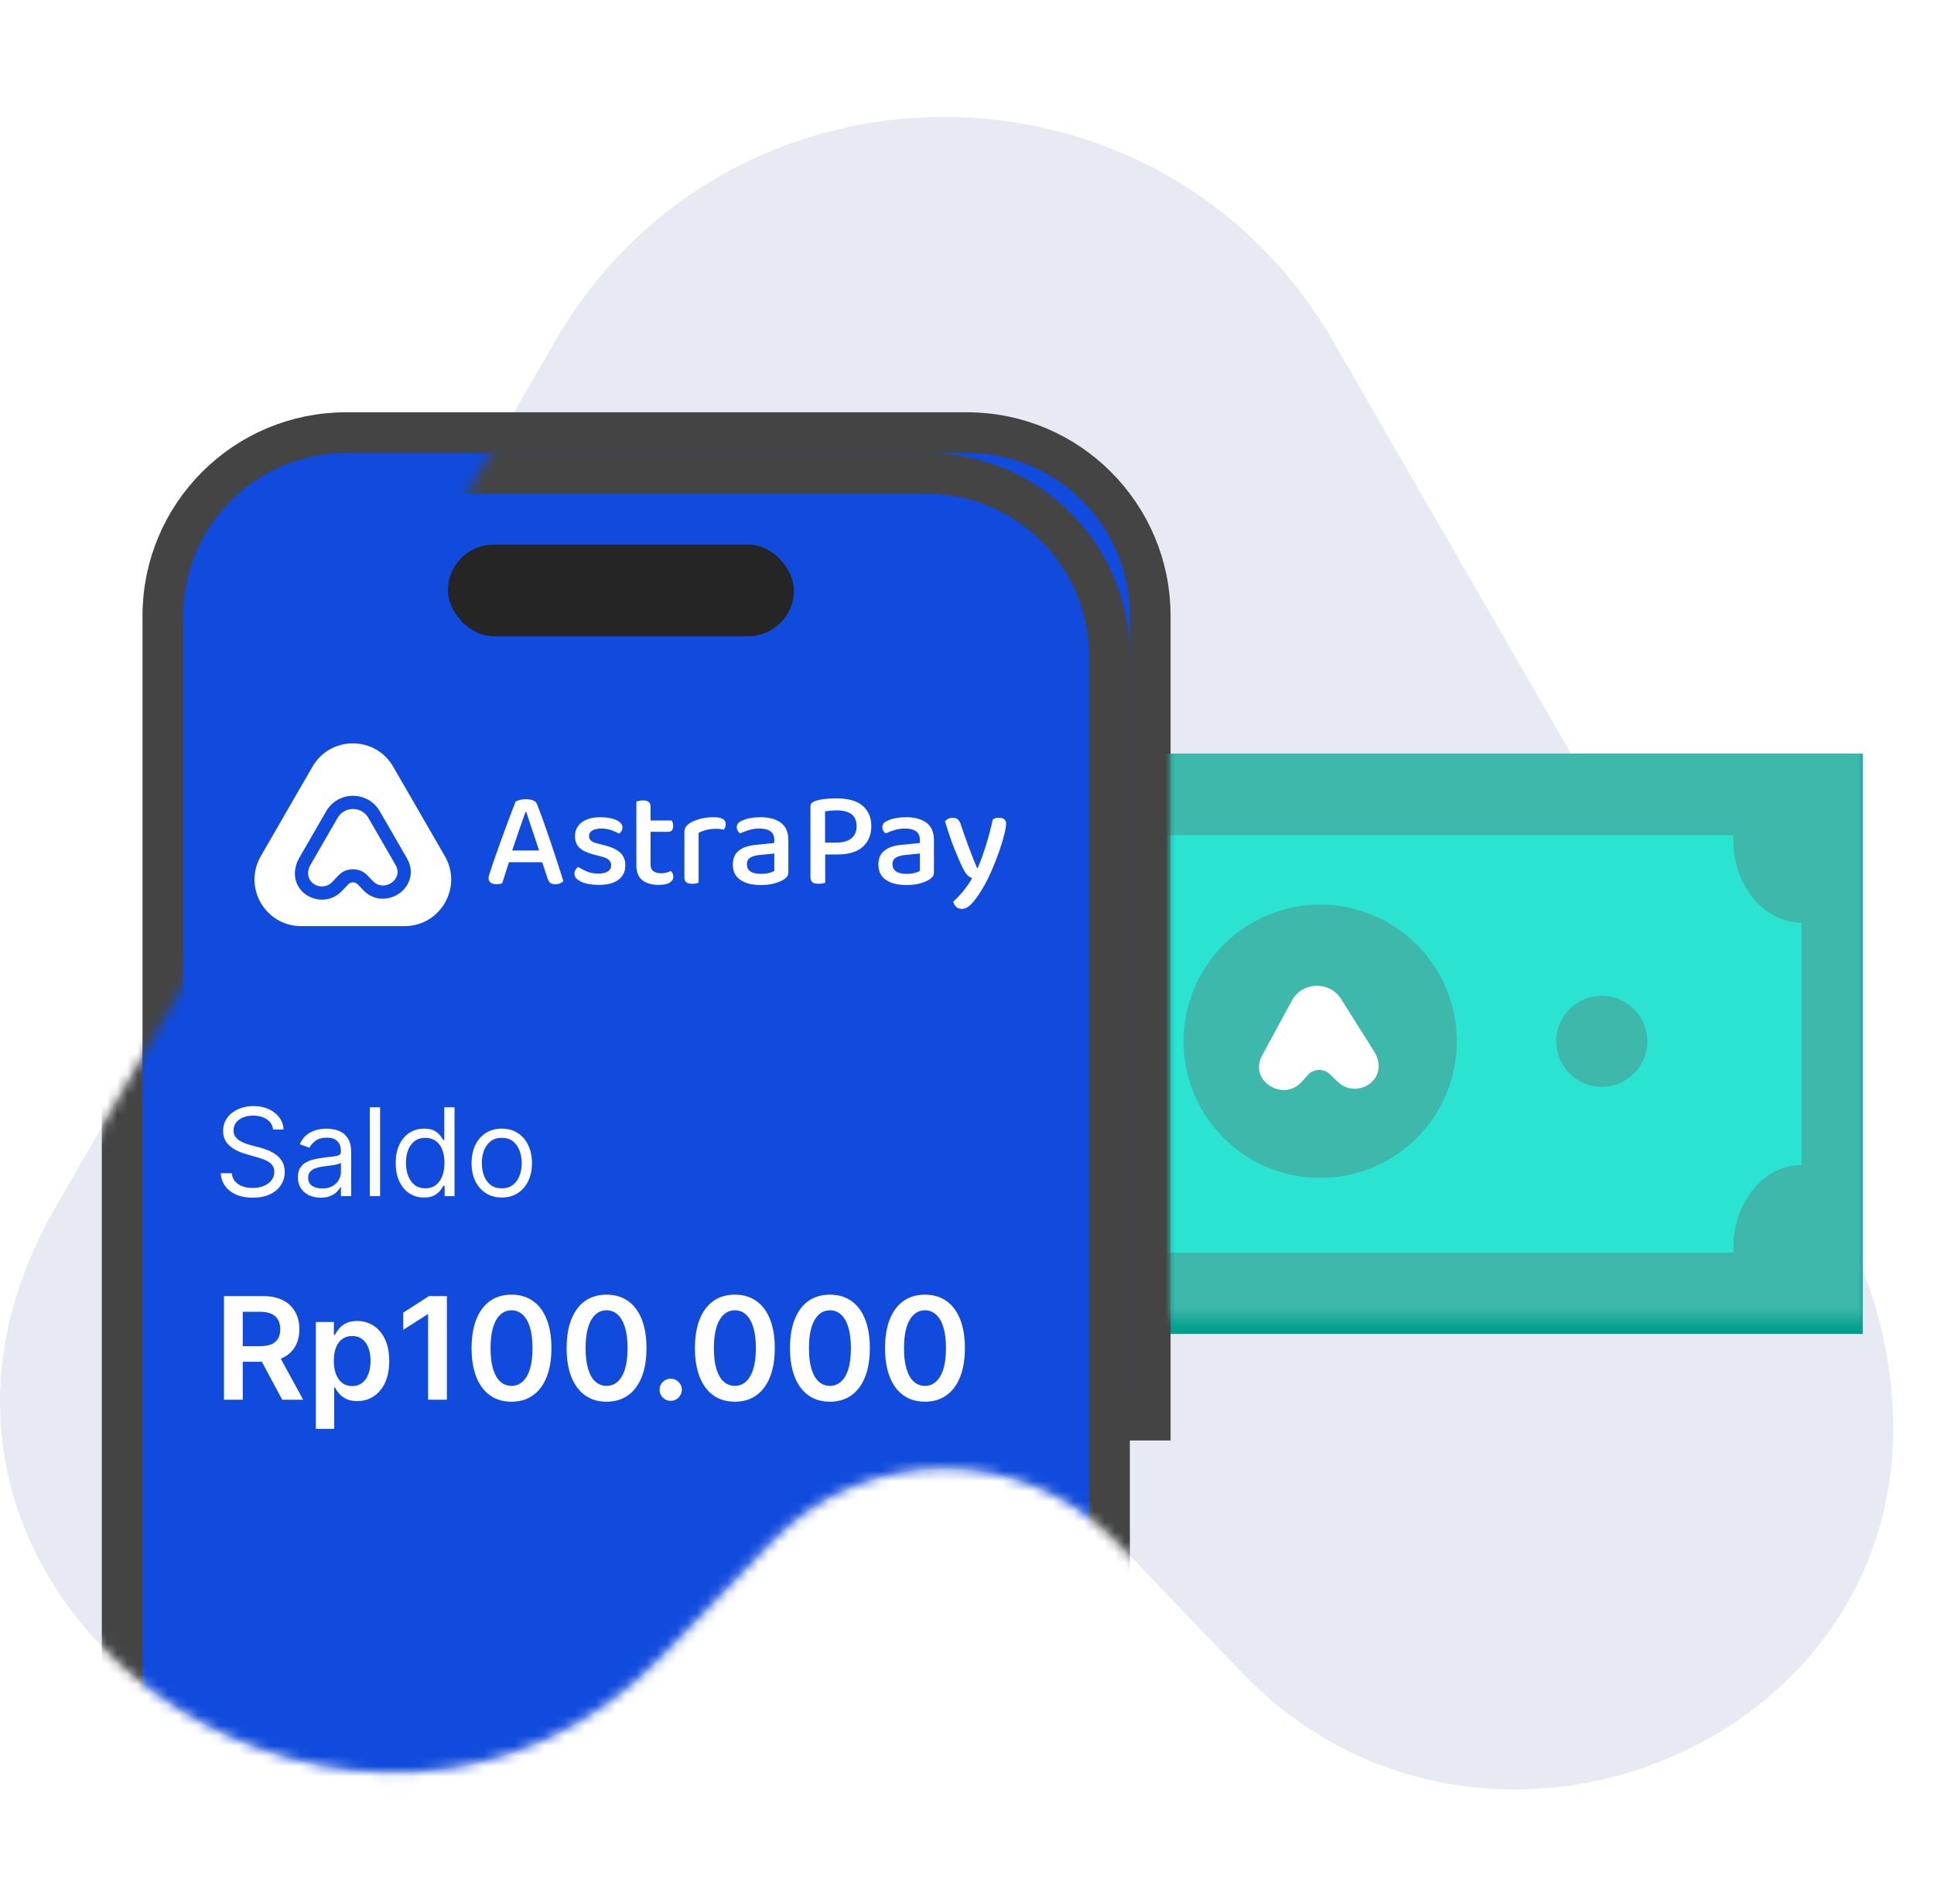 <svg width="190" height="187" viewBox="0 0 190 187" fill="none" xmlns="http://www.w3.org/2000/svg">
<path fill-rule="evenodd" clip-rule="evenodd" d="M121.982 164.279L109.76 151.522C100.481 141.841 85.015 141.841 75.737 151.522L65.282 162.434C36.668 192.293 -13.8 159.848 3.543 122.29C4.12 121.039 4.763 119.797 5.47 118.57L54.479 33.601C71.489 4.114 114.009 4.114 131.015 33.601L180.026 118.57C183.569 124.712 185.451 131.176 185.903 137.558C188.303 171.447 145.476 188.795 121.982 164.279Z" fill="#E7EAF3"/>
<g filter="url(#filter0_d_11823_3447)">
<path d="M76 72.5H183V129.5H76V72.5Z" fill="#029F8C"/>
<path d="M89.694 80.5C89.705 80.66 89.712 80.819 89.714 80.979C89.714 85.467 86.708 89.104 83 89.104V112.896C84.781 112.896 86.489 113.752 87.748 115.276C89.007 116.799 89.714 118.866 89.714 121.021C89.714 121.181 89.709 121.34 89.7 121.5H170.307C170.295 121.34 170.288 121.181 170.286 121.021C170.286 118.866 170.994 116.799 172.253 115.276C173.512 113.752 175.219 112.896 177 112.896V89.104C173.293 89.104 170.286 85.467 170.286 80.979C170.287 80.819 170.292 80.66 170.3 80.5H89.694Z" fill="#05BCA8"/>
<path d="M143.122 100.751C143.122 104.311 141.707 107.726 139.189 110.243C136.672 112.761 133.257 114.175 129.697 114.175C126.137 114.175 122.722 112.761 120.205 110.243C117.687 107.726 116.273 104.311 116.273 100.751C116.273 97.191 117.687 93.776 120.205 91.259C122.722 88.742 126.137 87.327 129.697 87.327C133.257 87.327 136.672 88.742 139.189 91.259C141.707 93.776 143.122 97.191 143.122 100.751Z" fill="#029F8C"/>
<path d="M161.834 100.751C161.834 101.938 161.363 103.076 160.523 103.915C159.684 104.755 158.545 105.226 157.359 105.226C156.172 105.226 155.034 104.755 154.194 103.915C153.356 103.076 152.885 101.938 152.885 100.751C152.885 99.565 153.356 98.426 154.194 97.587C155.034 96.749 156.172 96.276 157.359 96.276C158.545 96.276 159.684 96.749 160.523 97.587C161.363 98.426 161.834 99.565 161.834 100.751Z" fill="#029F8C"/>
<path d="M106.87 100.751C106.87 101.938 106.399 103.076 105.56 103.915C104.721 104.755 103.583 105.226 102.396 105.226C101.209 105.226 100.071 104.755 99.232 103.915C98.392 103.076 97.921 101.938 97.921 100.751C97.921 98.28 99.924 96.276 102.396 96.276C104.867 96.276 106.87 98.28 106.87 100.751Z" fill="#029F8C"/>
<path fill-rule="evenodd" clip-rule="evenodd" d="M131.446 104.751L130.648 103.982C130.042 103.399 129.066 103.431 128.5 104.053L127.862 104.754C126.116 106.672 122.863 104.756 123.881 102.382C123.915 102.303 123.953 102.224 123.996 102.146L126.917 96.755C127.931 94.884 130.616 94.796 131.75 96.597L135.018 101.785C135.254 102.16 135.386 102.559 135.427 102.955C135.648 105.06 132.979 106.229 131.446 104.751Z" fill="white"/>
</g>
<path d="M16 60.5C16 50.559 24.059 42.5 34 42.5H95C104.941 42.5 113 50.559 113 60.5V139.5H16V60.5Z" fill="#104BDD" stroke="#444444" stroke-width="4"/>
<mask id="mask0_11823_3447" style="mask-type:alpha" maskUnits="userSpaceOnUse" x="0" y="11" width="186" height="165">
<path fill-rule="evenodd" clip-rule="evenodd" d="M121.982 164.279L109.76 151.522C100.481 141.841 85.015 141.841 75.737 151.522L65.282 162.434C36.668 192.293 -13.8 159.848 3.543 122.29C4.12 121.039 4.763 119.797 5.47 118.57L54.479 33.601C71.489 4.114 114.009 4.114 131.015 33.601L180.026 118.57C183.569 124.712 185.451 131.176 185.903 137.558C188.303 171.447 145.476 188.795 121.982 164.279Z" fill="#E7EAF3"/>
</mask>
<g mask="url(#mask0_11823_3447)">
<g filter="url(#filter1_d_11823_3447)">
<path d="M16 60.5C16 50.559 24.059 42.5 34 42.5H95C104.941 42.5 113 50.559 113 60.5V204.5H16V60.5Z" fill="#104BDD" stroke="#444444" stroke-width="4"/>
<path d="M30.829 106.955C30.778 106.523 30.571 106.188 30.207 105.949C29.844 105.71 29.398 105.591 28.869 105.591C28.483 105.591 28.145 105.653 27.855 105.778C27.568 105.903 27.344 106.075 27.182 106.294C27.023 106.513 26.943 106.761 26.943 107.04C26.943 107.273 26.999 107.473 27.109 107.641C27.223 107.805 27.368 107.943 27.544 108.054C27.72 108.162 27.905 108.251 28.098 108.322C28.291 108.391 28.469 108.446 28.631 108.489L29.517 108.727C29.744 108.787 29.997 108.869 30.276 108.974C30.557 109.08 30.825 109.223 31.081 109.405C31.34 109.584 31.553 109.814 31.72 110.095C31.888 110.376 31.972 110.722 31.972 111.131C31.972 111.602 31.848 112.028 31.601 112.409C31.357 112.79 30.999 113.092 30.527 113.317C30.058 113.541 29.489 113.653 28.818 113.653C28.193 113.653 27.652 113.553 27.195 113.351C26.74 113.149 26.382 112.868 26.121 112.507C25.862 112.146 25.716 111.727 25.682 111.25H26.773C26.801 111.58 26.912 111.852 27.105 112.068C27.301 112.281 27.548 112.44 27.847 112.545C28.148 112.648 28.472 112.699 28.818 112.699C29.222 112.699 29.584 112.634 29.905 112.503C30.226 112.369 30.48 112.185 30.668 111.949C30.855 111.71 30.949 111.432 30.949 111.114C30.949 110.824 30.868 110.588 30.706 110.406C30.544 110.224 30.331 110.077 30.067 109.963C29.803 109.849 29.517 109.75 29.21 109.665L28.136 109.358C27.454 109.162 26.915 108.882 26.517 108.518C26.119 108.155 25.921 107.679 25.921 107.091C25.921 106.602 26.053 106.176 26.317 105.812C26.584 105.446 26.942 105.162 27.391 104.96C27.842 104.756 28.347 104.653 28.903 104.653C29.466 104.653 29.966 104.754 30.403 104.956C30.841 105.155 31.188 105.428 31.443 105.774C31.702 106.121 31.838 106.514 31.852 106.955H30.829ZM35.499 113.653C35.084 113.653 34.708 113.575 34.37 113.419C34.032 113.26 33.763 113.031 33.564 112.733C33.365 112.432 33.266 112.068 33.266 111.642C33.266 111.267 33.34 110.963 33.488 110.73C33.635 110.494 33.833 110.31 34.08 110.176C34.327 110.043 34.6 109.943 34.898 109.878C35.199 109.81 35.502 109.756 35.806 109.716C36.203 109.665 36.526 109.626 36.773 109.601C37.023 109.572 37.205 109.526 37.319 109.46C37.435 109.395 37.493 109.281 37.493 109.119V109.085C37.493 108.665 37.378 108.338 37.148 108.105C36.921 107.872 36.576 107.756 36.113 107.756C35.633 107.756 35.256 107.861 34.983 108.071C34.711 108.281 34.519 108.506 34.408 108.744L33.453 108.403C33.624 108.006 33.851 107.696 34.135 107.474C34.422 107.25 34.735 107.094 35.073 107.006C35.414 106.915 35.749 106.869 36.078 106.869C36.289 106.869 36.53 106.895 36.803 106.946C37.078 106.994 37.344 107.095 37.6 107.249C37.858 107.402 38.073 107.634 38.243 107.943C38.414 108.253 38.499 108.668 38.499 109.188V113.5H37.493V112.614H37.442C37.374 112.756 37.26 112.908 37.101 113.07C36.942 113.232 36.73 113.369 36.466 113.483C36.202 113.597 35.88 113.653 35.499 113.653ZM35.652 112.75C36.05 112.75 36.385 112.672 36.658 112.516C36.934 112.359 37.141 112.158 37.28 111.911C37.422 111.663 37.493 111.403 37.493 111.131V110.21C37.451 110.261 37.357 110.308 37.212 110.351C37.07 110.391 36.905 110.426 36.718 110.457C36.533 110.486 36.353 110.511 36.176 110.534C36.003 110.554 35.863 110.571 35.755 110.585C35.493 110.619 35.249 110.675 35.022 110.751C34.797 110.825 34.615 110.937 34.476 111.088C34.34 111.236 34.272 111.437 34.272 111.693C34.272 112.043 34.401 112.307 34.659 112.486C34.921 112.662 35.252 112.75 35.652 112.75ZM41.34 104.773V113.5H40.334V104.773H41.34ZM45.654 113.636C45.108 113.636 44.627 113.499 44.209 113.223C43.791 112.945 43.465 112.553 43.229 112.047C42.993 111.538 42.875 110.938 42.875 110.244C42.875 109.557 42.993 108.96 43.229 108.455C43.465 107.949 43.793 107.558 44.213 107.283C44.634 107.007 45.12 106.869 45.671 106.869C46.097 106.869 46.434 106.94 46.681 107.082C46.931 107.222 47.121 107.381 47.252 107.56C47.385 107.736 47.489 107.881 47.563 107.994H47.648V104.773H48.654V113.5H47.682V112.494H47.563C47.489 112.614 47.384 112.764 47.248 112.946C47.111 113.125 46.916 113.286 46.664 113.428C46.411 113.567 46.074 113.636 45.654 113.636ZM45.79 112.733C46.194 112.733 46.534 112.628 46.813 112.418C47.091 112.205 47.303 111.911 47.448 111.536C47.593 111.158 47.665 110.722 47.665 110.227C47.665 109.739 47.594 109.311 47.452 108.945C47.31 108.575 47.1 108.288 46.821 108.084C46.543 107.876 46.199 107.773 45.79 107.773C45.364 107.773 45.009 107.882 44.725 108.101C44.444 108.317 44.232 108.611 44.09 108.983C43.951 109.352 43.881 109.767 43.881 110.227C43.881 110.693 43.952 111.116 44.094 111.497C44.239 111.875 44.452 112.176 44.733 112.401C45.017 112.622 45.37 112.733 45.79 112.733ZM53.294 113.636C52.703 113.636 52.185 113.496 51.739 113.214C51.296 112.933 50.949 112.54 50.699 112.034C50.452 111.528 50.328 110.937 50.328 110.261C50.328 109.58 50.452 108.984 50.699 108.476C50.949 107.967 51.296 107.572 51.739 107.291C52.185 107.01 52.703 106.869 53.294 106.869C53.885 106.869 54.402 107.01 54.846 107.291C55.291 107.572 55.638 107.967 55.885 108.476C56.135 108.984 56.26 109.58 56.26 110.261C56.26 110.937 56.135 111.528 55.885 112.034C55.638 112.54 55.291 112.933 54.846 113.214C54.402 113.496 53.885 113.636 53.294 113.636ZM53.294 112.733C53.743 112.733 54.113 112.618 54.402 112.388C54.692 112.158 54.907 111.855 55.046 111.48C55.185 111.105 55.255 110.699 55.255 110.261C55.255 109.824 55.185 109.416 55.046 109.038C54.907 108.661 54.692 108.355 54.402 108.122C54.113 107.889 53.743 107.773 53.294 107.773C52.846 107.773 52.476 107.889 52.186 108.122C51.897 108.355 51.682 108.661 51.543 109.038C51.404 109.416 51.334 109.824 51.334 110.261C51.334 110.699 51.404 111.105 51.543 111.48C51.682 111.855 51.897 112.158 52.186 112.388C52.476 112.618 52.846 112.733 53.294 112.733Z" fill="white"/>
<path d="M26.004 133.5V123.318H29.822C30.605 123.318 31.261 123.454 31.791 123.726C32.325 123.998 32.727 124.379 32.999 124.869C33.274 125.357 33.412 125.925 33.412 126.575C33.412 127.228 33.273 127.794 32.994 128.275C32.719 128.752 32.313 129.122 31.776 129.384C31.239 129.642 30.58 129.771 29.798 129.771H27.078V128.24H29.549C30.006 128.24 30.381 128.177 30.673 128.051C30.964 127.922 31.18 127.735 31.319 127.489C31.461 127.241 31.533 126.936 31.533 126.575C31.533 126.213 31.461 125.905 31.319 125.65C31.176 125.391 30.959 125.196 30.668 125.063C30.376 124.927 30 124.859 29.539 124.859H27.849V133.5H26.004ZM31.264 128.886L33.785 133.5H31.727L29.251 128.886H31.264ZM35.03 136.364V125.864H36.8V127.126H36.904C36.997 126.941 37.128 126.744 37.297 126.535C37.466 126.323 37.695 126.142 37.983 125.993C38.272 125.84 38.64 125.764 39.087 125.764C39.677 125.764 40.209 125.915 40.683 126.217C41.16 126.515 41.538 126.957 41.816 127.544C42.098 128.127 42.239 128.843 42.239 129.692C42.239 130.53 42.101 131.243 41.826 131.83C41.551 132.416 41.177 132.864 40.703 133.172C40.229 133.48 39.692 133.634 39.092 133.634C38.654 133.634 38.291 133.561 38.003 133.415C37.715 133.27 37.483 133.094 37.307 132.888C37.135 132.68 37.001 132.482 36.904 132.297H36.83V136.364H35.03ZM36.795 129.682C36.795 130.176 36.865 130.608 37.004 130.979C37.146 131.351 37.35 131.641 37.615 131.849C37.884 132.055 38.209 132.158 38.59 132.158C38.988 132.158 39.321 132.052 39.589 131.839C39.858 131.624 40.06 131.331 40.196 130.96C40.335 130.585 40.404 130.159 40.404 129.682C40.404 129.208 40.337 128.787 40.201 128.419C40.065 128.051 39.863 127.763 39.594 127.554C39.326 127.345 38.991 127.241 38.59 127.241C38.205 127.241 37.879 127.342 37.61 127.544C37.342 127.746 37.138 128.03 36.999 128.394C36.863 128.759 36.795 129.188 36.795 129.682ZM47.902 123.318V133.5H46.057V125.113H45.998L43.616 126.634V124.944L46.147 123.318H47.902ZM54.25 133.694C53.432 133.694 52.729 133.487 52.142 133.072C51.559 132.655 51.11 132.053 50.795 131.268C50.483 130.479 50.328 129.529 50.328 128.419C50.331 127.309 50.489 126.364 50.8 125.585C51.115 124.803 51.564 124.206 52.147 123.795C52.734 123.384 53.435 123.179 54.25 123.179C55.066 123.179 55.767 123.384 56.353 123.795C56.94 124.206 57.389 124.803 57.701 125.585C58.016 126.367 58.173 127.312 58.173 128.419C58.173 129.533 58.016 130.484 57.701 131.273C57.389 132.058 56.94 132.658 56.353 133.072C55.77 133.487 55.069 133.694 54.25 133.694ZM54.25 132.138C54.887 132.138 55.389 131.825 55.757 131.198C56.128 130.568 56.314 129.642 56.314 128.419C56.314 127.61 56.229 126.931 56.06 126.381C55.891 125.83 55.652 125.416 55.344 125.138C55.036 124.856 54.671 124.715 54.25 124.715C53.617 124.715 53.117 125.03 52.749 125.66C52.381 126.286 52.195 127.206 52.192 128.419C52.189 129.231 52.27 129.914 52.436 130.467C52.605 131.021 52.843 131.438 53.152 131.72C53.46 131.999 53.826 132.138 54.25 132.138ZM63.588 133.694C62.77 133.694 62.067 133.487 61.48 133.072C60.897 132.655 60.448 132.053 60.133 131.268C59.821 130.479 59.666 129.529 59.666 128.419C59.669 127.309 59.826 126.364 60.138 125.585C60.453 124.803 60.902 124.206 61.485 123.795C62.072 123.384 62.773 123.179 63.588 123.179C64.404 123.179 65.105 123.384 65.691 123.795C66.278 124.206 66.727 124.803 67.038 125.585C67.353 126.367 67.511 127.312 67.511 128.419C67.511 129.533 67.353 130.484 67.038 131.273C66.727 132.058 66.278 132.658 65.691 133.072C65.108 133.487 64.407 133.694 63.588 133.694ZM63.588 132.138C64.225 132.138 64.727 131.825 65.095 131.198C65.466 130.568 65.651 129.642 65.651 128.419C65.651 127.61 65.567 126.931 65.398 126.381C65.229 125.83 64.99 125.416 64.682 125.138C64.374 124.856 64.009 124.715 63.588 124.715C62.955 124.715 62.455 125.03 62.087 125.66C61.719 126.286 61.533 127.206 61.53 128.419C61.527 129.231 61.608 129.914 61.774 130.467C61.943 131.021 62.181 131.438 62.489 131.72C62.798 131.999 63.164 132.138 63.588 132.138ZM69.895 133.609C69.593 133.609 69.335 133.503 69.119 133.291C68.904 133.079 68.798 132.821 68.801 132.516C68.798 132.217 68.904 131.962 69.119 131.75C69.335 131.538 69.593 131.432 69.895 131.432C70.186 131.432 70.44 131.538 70.655 131.75C70.874 131.962 70.985 132.217 70.989 132.516C70.985 132.718 70.932 132.902 70.829 133.067C70.73 133.233 70.597 133.366 70.432 133.465C70.269 133.561 70.09 133.609 69.895 133.609ZM76.194 133.694C75.375 133.694 74.672 133.487 74.086 133.072C73.502 132.655 73.053 132.053 72.739 131.268C72.427 130.479 72.271 129.529 72.271 128.419C72.274 127.309 72.432 126.364 72.743 125.585C73.058 124.803 73.507 124.206 74.091 123.795C74.677 123.384 75.378 123.179 76.194 123.179C77.009 123.179 77.71 123.384 78.297 123.795C78.883 124.206 79.332 124.803 79.644 125.585C79.959 126.367 80.116 127.312 80.116 128.419C80.116 129.533 79.959 130.484 79.644 131.273C79.332 132.058 78.883 132.658 78.297 133.072C77.713 133.487 77.012 133.694 76.194 133.694ZM76.194 132.138C76.83 132.138 77.332 131.825 77.7 131.198C78.071 130.568 78.257 129.642 78.257 128.419C78.257 127.61 78.172 126.931 78.003 126.381C77.834 125.83 77.596 125.416 77.287 125.138C76.979 124.856 76.615 124.715 76.194 124.715C75.561 124.715 75.06 125.03 74.692 125.66C74.324 126.286 74.139 127.206 74.135 128.419C74.132 129.231 74.213 129.914 74.379 130.467C74.548 131.021 74.787 131.438 75.095 131.72C75.403 131.999 75.769 132.138 76.194 132.138ZM85.532 133.694C84.713 133.694 84.01 133.487 83.424 133.072C82.84 132.655 82.391 132.053 82.076 131.268C81.765 130.479 81.609 129.529 81.609 128.419C81.612 127.309 81.77 126.364 82.081 125.585C82.396 124.803 82.845 124.206 83.429 123.795C84.015 123.384 84.716 123.179 85.532 123.179C86.347 123.179 87.048 123.384 87.635 123.795C88.221 124.206 88.67 124.803 88.982 125.585C89.297 126.367 89.454 127.312 89.454 128.419C89.454 129.533 89.297 130.484 88.982 131.273C88.67 132.058 88.221 132.658 87.635 133.072C87.051 133.487 86.35 133.694 85.532 133.694ZM85.532 132.138C86.168 132.138 86.67 131.825 87.038 131.198C87.409 130.568 87.595 129.642 87.595 128.419C87.595 127.61 87.51 126.931 87.341 126.381C87.172 125.83 86.934 125.416 86.625 125.138C86.317 124.856 85.953 124.715 85.532 124.715C84.899 124.715 84.398 125.03 84.03 125.66C83.662 126.286 83.477 127.206 83.473 128.419C83.47 129.231 83.551 129.914 83.717 130.467C83.886 131.021 84.125 131.438 84.433 131.72C84.741 131.999 85.107 132.138 85.532 132.138ZM94.87 133.694C94.051 133.694 93.348 133.487 92.761 133.072C92.178 132.655 91.729 132.053 91.414 131.268C91.103 130.479 90.947 129.529 90.947 128.419C90.95 127.309 91.108 126.364 91.419 125.585C91.734 124.803 92.183 124.206 92.766 123.795C93.353 123.384 94.054 123.179 94.87 123.179C95.685 123.179 96.386 123.384 96.972 123.795C97.559 124.206 98.008 124.803 98.32 125.585C98.635 126.367 98.792 127.312 98.792 128.419C98.792 129.533 98.635 130.484 98.32 131.273C98.008 132.058 97.559 132.658 96.972 133.072C96.389 133.487 95.688 133.694 94.87 133.694ZM94.87 132.138C95.506 132.138 96.008 131.825 96.376 131.198C96.747 130.568 96.933 129.642 96.933 128.419C96.933 127.61 96.848 126.931 96.679 126.381C96.51 125.83 96.272 125.416 95.963 125.138C95.655 124.856 95.29 124.715 94.87 124.715C94.236 124.715 93.736 125.03 93.368 125.66C93 126.286 92.815 127.206 92.811 128.419C92.808 129.231 92.889 129.914 93.055 130.467C93.224 131.021 93.463 131.438 93.771 131.72C94.079 131.999 94.445 132.138 94.87 132.138Z" fill="white"/>
<rect x="48" y="49.5" width="34" height="9" rx="4.5" fill="#252525"/>
</g>
</g>
<mask id="mask1_11823_3447" style="mask-type:alpha" maskUnits="userSpaceOnUse" x="115" y="72" width="68" height="58">
<rect x="115" y="72.5" width="68" height="57" fill="#D9D9D9"/>
</mask>
<g mask="url(#mask1_11823_3447)">
<g filter="url(#filter2_d_11823_3447)">
<path d="M76 72.5H183V129.5H76V72.5Z" fill="#3FB8AC"/>
<path d="M89.694 80.5C89.705 80.66 89.712 80.819 89.714 80.979C89.714 85.467 86.708 89.104 83 89.104V112.896C84.781 112.896 86.489 113.752 87.748 115.276C89.007 116.799 89.714 118.866 89.714 121.021C89.714 121.181 89.709 121.34 89.7 121.5H170.307C170.295 121.34 170.288 121.181 170.286 121.021C170.286 118.866 170.994 116.799 172.253 115.276C173.512 113.752 175.219 112.896 177 112.896V89.104C173.293 89.104 170.286 85.467 170.286 80.979C170.287 80.819 170.292 80.66 170.3 80.5H89.694Z" fill="#2AE3D0"/>
<path d="M143.122 100.751C143.122 104.311 141.707 107.726 139.189 110.243C136.672 112.761 133.257 114.175 129.697 114.175C126.137 114.175 122.722 112.761 120.205 110.243C117.687 107.726 116.273 104.311 116.273 100.751C116.273 97.191 117.687 93.776 120.205 91.259C122.722 88.742 126.137 87.327 129.697 87.327C133.257 87.327 136.672 88.742 139.189 91.259C141.707 93.776 143.122 97.191 143.122 100.751Z" fill="#3FB8AC"/>
<path d="M161.834 100.751C161.834 101.938 161.363 103.076 160.523 103.915C159.684 104.755 158.545 105.226 157.359 105.226C156.172 105.226 155.034 104.755 154.194 103.915C153.356 103.076 152.885 101.938 152.885 100.751C152.885 99.565 153.356 98.426 154.194 97.587C155.034 96.749 156.172 96.276 157.359 96.276C158.545 96.276 159.684 96.749 160.523 97.587C161.363 98.426 161.834 99.565 161.834 100.751Z" fill="#3FB8AC"/>
<path fill-rule="evenodd" clip-rule="evenodd" d="M131.446 104.751L130.648 103.982C130.042 103.399 129.066 103.431 128.5 104.053L127.862 104.754C126.116 106.672 122.863 104.756 123.881 102.382C123.915 102.303 123.953 102.224 123.996 102.146L126.917 96.755C127.931 94.884 130.616 94.796 131.75 96.597L135.018 101.785C135.254 102.16 135.386 102.559 135.427 102.955C135.648 105.06 132.979 106.229 131.446 104.751Z" fill="white"/>
</g>
</g>
<path fill-rule="evenodd" clip-rule="evenodd" d="M39.188 87.791C38.266 88.419 36.782 88.583 35.699 87.453L35.132 86.861C35.02 86.743 34.853 86.676 34.677 86.676H34.676C34.5 86.676 34.335 86.743 34.223 86.861L33.56 87.552C33.05 88.084 32.367 88.377 31.636 88.377C31.252 88.377 30.876 88.296 30.517 88.137C29.489 87.681 28.9 86.712 28.978 85.61C29.011 85.147 29.148 84.708 29.383 84.301L32.04 79.698C32.591 78.744 33.578 78.175 34.678 78.175C35.779 78.175 36.764 78.744 37.314 79.698L39.973 84.302C40.022 84.387 40.066 84.472 40.104 84.556C40.737 85.926 40.1 87.168 39.188 87.791ZM43.707 84.109L38.628 75.313C36.867 72.261 32.461 72.261 30.698 75.313L25.62 84.109C23.858 87.161 26.061 90.977 29.586 90.977H39.742C43.266 90.977 45.469 87.161 43.707 84.109Z" fill="white"/>
<path fill-rule="evenodd" clip-rule="evenodd" d="M38.927 85.1C38.903 85.05 38.877 84.999 38.849 84.949L36.192 80.346C35.875 79.799 35.309 79.472 34.678 79.472C34.046 79.472 33.479 79.799 33.163 80.346L30.505 84.951C30.368 85.186 30.29 85.438 30.271 85.701C30.226 86.35 30.64 86.772 31.043 86.951C31.594 87.196 32.215 87.079 32.624 86.654L33.286 85.963C34.021 85.198 35.334 85.198 36.068 85.963L36.635 86.554C37.2 87.142 37.956 87.061 38.457 86.719C38.611 86.614 39.361 86.039 38.927 85.1Z" fill="white"/>
<path fill-rule="evenodd" clip-rule="evenodd" d="M51.634 79.754C51.544 79.996 51.446 80.269 51.338 80.572C51.231 80.876 51.119 81.195 51.003 81.53C50.887 81.865 50.771 82.205 50.654 82.549C50.538 82.894 50.427 83.226 50.319 83.548H52.96C52.844 83.191 52.726 82.83 52.605 82.469C52.485 82.107 52.368 81.761 52.256 81.43C52.145 81.099 52.04 80.789 51.941 80.499C51.843 80.208 51.763 79.96 51.7 79.754H51.634ZM53.269 84.701H49.998L49.341 86.752C49.26 86.787 49.176 86.814 49.087 86.832C48.997 86.85 48.889 86.859 48.764 86.859C48.541 86.859 48.358 86.81 48.215 86.712C48.072 86.613 48.001 86.466 48.001 86.269C48.001 86.171 48.014 86.074 48.041 85.981C48.067 85.888 48.103 85.782 48.148 85.666C48.264 85.29 48.428 84.806 48.637 84.211C48.847 83.617 49.07 82.989 49.307 82.328C49.544 81.667 49.784 81.017 50.025 80.377C50.266 79.739 50.476 79.191 50.654 78.736C50.744 78.682 50.882 78.631 51.07 78.581C51.258 78.532 51.45 78.507 51.647 78.507C51.906 78.507 52.138 78.543 52.343 78.615C52.549 78.686 52.688 78.811 52.759 78.99C52.956 79.5 53.171 80.078 53.403 80.726C53.635 81.374 53.867 82.042 54.1 82.73C54.332 83.418 54.556 84.093 54.77 84.754C54.984 85.416 55.177 86.015 55.347 86.55C55.266 86.64 55.161 86.714 55.031 86.772C54.901 86.83 54.748 86.859 54.57 86.859C54.328 86.859 54.154 86.813 54.047 86.719C53.939 86.625 53.85 86.466 53.778 86.242L53.269 84.701Z" fill="white"/>
<path fill-rule="evenodd" clip-rule="evenodd" d="M61.433 85.009C61.433 85.608 61.209 86.077 60.762 86.417C60.315 86.757 59.668 86.926 58.818 86.926C58.47 86.926 58.148 86.899 57.854 86.845C57.559 86.792 57.306 86.716 57.096 86.618C56.886 86.52 56.723 86.403 56.607 86.269C56.49 86.135 56.432 85.988 56.432 85.827C56.432 85.693 56.466 85.568 56.533 85.452C56.6 85.336 56.692 85.242 56.808 85.17C57.058 85.331 57.344 85.478 57.666 85.613C57.988 85.747 58.362 85.814 58.792 85.814C59.194 85.814 59.502 85.744 59.717 85.605C59.931 85.467 60.039 85.268 60.039 85.009C60.039 84.786 59.965 84.607 59.817 84.473C59.67 84.338 59.453 84.236 59.167 84.165L58.255 83.924C57.647 83.763 57.201 83.544 56.915 83.266C56.629 82.99 56.486 82.609 56.486 82.127C56.486 81.868 56.539 81.624 56.647 81.397C56.754 81.169 56.913 80.972 57.123 80.806C57.333 80.642 57.593 80.511 57.907 80.418C58.22 80.324 58.577 80.277 58.98 80.277C59.301 80.277 59.594 80.302 59.858 80.351C60.121 80.4 60.349 80.467 60.541 80.552C60.734 80.637 60.883 80.742 60.99 80.867C61.098 80.992 61.152 81.126 61.152 81.269C61.152 81.412 61.12 81.535 61.057 81.637C60.995 81.74 60.915 81.823 60.816 81.885C60.655 81.787 60.416 81.68 60.099 81.564C59.782 81.448 59.44 81.39 59.073 81.39C58.698 81.39 58.403 81.455 58.189 81.584C57.974 81.713 57.867 81.895 57.867 82.127C57.867 82.305 57.927 82.453 58.048 82.569C58.169 82.685 58.376 82.779 58.672 82.851L59.449 83.052C60.127 83.231 60.628 83.472 60.95 83.776C61.272 84.08 61.433 84.491 61.433 85.009Z" fill="white"/>
<path fill-rule="evenodd" clip-rule="evenodd" d="M64.195 85.585C64.382 85.719 64.645 85.787 64.985 85.787C65.137 85.787 65.298 85.764 65.468 85.719C65.637 85.675 65.785 85.621 65.91 85.558C65.973 85.63 66.029 85.71 66.078 85.8C66.127 85.889 66.151 85.996 66.151 86.121C66.151 86.354 66.033 86.546 65.796 86.698C65.559 86.85 65.2 86.926 64.717 86.926C64.047 86.926 63.513 86.776 63.115 86.477C62.718 86.178 62.519 85.684 62.519 84.995V78.736C62.581 78.717 62.671 78.695 62.787 78.668C62.903 78.641 63.028 78.628 63.162 78.628C63.421 78.628 63.611 78.677 63.732 78.775C63.852 78.873 63.913 79.038 63.913 79.271V80.598H65.991C66.027 80.652 66.06 80.727 66.091 80.826C66.122 80.924 66.138 81.027 66.138 81.135C66.138 81.519 65.973 81.711 65.642 81.711H63.913V84.902C63.913 85.224 64.006 85.451 64.195 85.585Z" fill="white"/>
<path fill-rule="evenodd" clip-rule="evenodd" d="M68.632 86.712C68.568 86.738 68.481 86.763 68.37 86.785C68.258 86.807 68.136 86.819 68.001 86.819C67.742 86.819 67.55 86.769 67.425 86.672C67.3 86.573 67.237 86.407 67.237 86.174V81.778C67.237 81.555 67.282 81.374 67.371 81.236C67.46 81.097 67.604 80.965 67.801 80.84C68.06 80.679 68.39 80.545 68.792 80.438C69.195 80.331 69.637 80.277 70.119 80.277C70.906 80.277 71.299 80.5 71.299 80.946C71.299 81.054 71.281 81.155 71.245 81.249C71.209 81.342 71.169 81.425 71.125 81.497C71.035 81.479 70.924 81.461 70.79 81.444C70.656 81.425 70.513 81.416 70.361 81.416C70.003 81.416 69.677 81.454 69.382 81.53C69.088 81.606 68.837 81.703 68.632 81.818V86.712Z" fill="white"/>
<path fill-rule="evenodd" clip-rule="evenodd" d="M74.756 85.84C75.069 85.84 75.342 85.809 75.573 85.747C75.805 85.684 75.971 85.616 76.069 85.545V83.843L74.609 83.99C74.197 84.035 73.889 84.126 73.684 84.265C73.478 84.403 73.375 84.615 73.375 84.902C73.375 85.197 73.487 85.426 73.71 85.592C73.933 85.757 74.282 85.84 74.756 85.84ZM74.729 80.277C75.56 80.277 76.221 80.457 76.713 80.82C77.204 81.182 77.45 81.751 77.45 82.528V85.653C77.45 85.858 77.404 86.016 77.309 86.128C77.216 86.24 77.089 86.345 76.928 86.443C76.695 86.577 76.395 86.694 76.029 86.792C75.663 86.89 75.239 86.939 74.756 86.939C73.889 86.939 73.212 86.769 72.725 86.43C72.237 86.09 71.995 85.59 71.995 84.929C71.995 84.338 72.184 83.888 72.564 83.575C72.944 83.262 73.491 83.07 74.206 82.998L76.069 82.81V82.515C76.069 82.122 75.942 81.837 75.688 81.657C75.433 81.479 75.078 81.39 74.622 81.39C74.264 81.39 73.921 81.439 73.59 81.537C73.259 81.635 72.964 81.747 72.705 81.872C72.615 81.801 72.539 81.713 72.477 81.61C72.414 81.507 72.383 81.393 72.383 81.269C72.383 81.117 72.421 80.992 72.497 80.893C72.573 80.795 72.691 80.71 72.852 80.638C73.102 80.514 73.388 80.422 73.71 80.364C74.032 80.306 74.371 80.277 74.729 80.277Z" fill="white"/>
<path fill-rule="evenodd" clip-rule="evenodd" d="M82.169 82.77C82.786 82.77 83.27 82.636 83.624 82.368C83.976 82.1 84.153 81.698 84.153 81.161C84.153 80.625 83.985 80.232 83.65 79.982C83.315 79.732 82.835 79.606 82.209 79.606C82.003 79.606 81.8 79.616 81.6 79.634C81.397 79.651 81.216 79.674 81.055 79.7V82.77H82.169ZM81.07 83.937V86.712C80.998 86.739 80.904 86.763 80.788 86.785C80.672 86.808 80.542 86.819 80.399 86.819C80.122 86.819 79.923 86.768 79.803 86.664C79.682 86.562 79.622 86.389 79.622 86.148V79.231C79.622 79.079 79.664 78.961 79.749 78.876C79.834 78.791 79.952 78.726 80.104 78.682C80.381 78.584 80.712 78.516 81.096 78.481C81.48 78.445 81.842 78.427 82.182 78.427C83.343 78.427 84.204 78.673 84.763 79.164C85.322 79.656 85.6 80.322 85.6 81.161C85.6 82.002 85.322 82.674 84.763 83.179C84.204 83.684 83.37 83.937 82.262 83.937H81.07Z" fill="white"/>
<path fill-rule="evenodd" clip-rule="evenodd" d="M89.057 85.84C89.37 85.84 89.642 85.809 89.875 85.747C90.106 85.684 90.272 85.616 90.371 85.545V83.843L88.91 83.99C88.499 84.035 88.19 84.126 87.985 84.265C87.778 84.403 87.676 84.615 87.676 84.902C87.676 85.197 87.787 85.426 88.011 85.592C88.234 85.757 88.583 85.84 89.057 85.84ZM89.031 80.277C89.861 80.277 90.523 80.457 91.015 80.82C91.505 81.182 91.751 81.751 91.751 82.528V85.653C91.751 85.858 91.705 86.016 91.611 86.128C91.517 86.24 91.39 86.345 91.229 86.443C90.996 86.577 90.697 86.694 90.331 86.792C89.964 86.89 89.54 86.939 89.057 86.939C88.19 86.939 87.513 86.769 87.026 86.43C86.539 86.09 86.296 85.59 86.296 84.929C86.296 84.338 86.485 83.888 86.865 83.575C87.245 83.262 87.792 83.07 88.507 82.998L90.371 82.81V82.515C90.371 82.122 90.243 81.837 89.989 81.657C89.734 81.479 89.379 81.39 88.923 81.39C88.566 81.39 88.221 81.439 87.891 81.537C87.561 81.635 87.265 81.747 87.006 81.872C86.916 81.801 86.84 81.713 86.778 81.61C86.716 81.507 86.684 81.393 86.684 81.269C86.684 81.117 86.722 80.992 86.798 80.893C86.874 80.795 86.992 80.71 87.153 80.638C87.404 80.514 87.69 80.422 88.011 80.364C88.333 80.306 88.673 80.277 89.031 80.277Z" fill="white"/>
<path fill-rule="evenodd" clip-rule="evenodd" d="M94.594 85.277C94.37 84.839 94.098 84.218 93.776 83.414C93.454 82.609 93.141 81.698 92.838 80.678C92.918 80.58 93.025 80.498 93.159 80.431C93.293 80.364 93.436 80.33 93.588 80.33C93.784 80.33 93.946 80.377 94.071 80.471C94.195 80.565 94.299 80.727 94.379 80.96C94.621 81.684 94.871 82.397 95.13 83.099C95.389 83.8 95.675 84.525 95.988 85.277H96.041C96.175 84.991 96.311 84.656 96.45 84.271C96.588 83.888 96.724 83.48 96.859 83.051C96.993 82.623 97.118 82.186 97.234 81.744C97.351 81.302 97.453 80.88 97.543 80.478C97.632 80.433 97.723 80.397 97.817 80.371C97.911 80.344 98.021 80.33 98.146 80.33C98.343 80.33 98.508 80.377 98.642 80.471C98.776 80.565 98.843 80.71 98.843 80.906C98.843 81.139 98.783 81.494 98.662 81.972C98.541 82.451 98.382 82.978 98.187 83.554C97.989 84.13 97.766 84.713 97.515 85.304C97.266 85.894 97.015 86.416 96.765 86.872C96.318 87.659 95.914 88.257 95.552 88.668C95.19 89.08 94.848 89.285 94.527 89.285C94.276 89.285 94.078 89.216 93.93 89.077C93.783 88.938 93.691 88.767 93.655 88.561C93.798 88.436 93.954 88.284 94.125 88.106C94.294 87.926 94.464 87.734 94.634 87.529C94.803 87.323 94.964 87.111 95.116 86.892C95.268 86.674 95.398 86.461 95.505 86.255C95.353 86.211 95.206 86.124 95.062 85.994C94.919 85.865 94.764 85.625 94.594 85.277Z" fill="white"/>
<defs>
<filter id="filter0_d_11823_3447" x="69.851" y="67.888" width="119.298" height="69.298" filterUnits="userSpaceOnUse" color-interpolation-filters="sRGB">
<feFlood flood-opacity="0" result="BackgroundImageFix"/>
<feColorMatrix in="SourceAlpha" type="matrix" values="0 0 0 0 0 0 0 0 0 0 0 0 0 0 0 0 0 0 127 0" result="hardAlpha"/>
<feOffset dy="1.537"/>
<feGaussianBlur stdDeviation="3.074"/>
<feColorMatrix type="matrix" values="0 0 0 0 0.145 0 0 0 0 0.145 0 0 0 0 0.145 0 0 0 0.12 0"/>
<feBlend mode="normal" in2="BackgroundImageFix" result="effect1_dropShadow_11823_3447"/>
<feBlend mode="normal" in="SourceGraphic" in2="effect1_dropShadow_11823_3447" result="shape"/>
</filter>
<filter id="filter1_d_11823_3447" x="6" y="40.5" width="109" height="174" filterUnits="userSpaceOnUse" color-interpolation-filters="sRGB">
<feFlood flood-opacity="0" result="BackgroundImageFix"/>
<feColorMatrix in="SourceAlpha" type="matrix" values="0 0 0 0 0 0 0 0 0 0 0 0 0 0 0 0 0 0 127 0" result="hardAlpha"/>
<feOffset dx="-4" dy="4"/>
<feGaussianBlur stdDeviation="2"/>
<feComposite in2="hardAlpha" operator="out"/>
<feColorMatrix type="matrix" values="0 0 0 0 0 0 0 0 0 0 0 0 0 0 0 0 0 0 0.5 0"/>
<feBlend mode="normal" in2="BackgroundImageFix" result="effect1_dropShadow_11823_3447"/>
<feBlend mode="normal" in="SourceGraphic" in2="effect1_dropShadow_11823_3447" result="shape"/>
</filter>
<filter id="filter2_d_11823_3447" x="69.851" y="67.888" width="119.298" height="69.298" filterUnits="userSpaceOnUse" color-interpolation-filters="sRGB">
<feFlood flood-opacity="0" result="BackgroundImageFix"/>
<feColorMatrix in="SourceAlpha" type="matrix" values="0 0 0 0 0 0 0 0 0 0 0 0 0 0 0 0 0 0 127 0" result="hardAlpha"/>
<feOffset dy="1.537"/>
<feGaussianBlur stdDeviation="3.074"/>
<feColorMatrix type="matrix" values="0 0 0 0 0.145 0 0 0 0 0.145 0 0 0 0 0.145 0 0 0 0.12 0"/>
<feBlend mode="normal" in2="BackgroundImageFix" result="effect1_dropShadow_11823_3447"/>
<feBlend mode="normal" in="SourceGraphic" in2="effect1_dropShadow_11823_3447" result="shape"/>
</filter>
</defs>
</svg>
